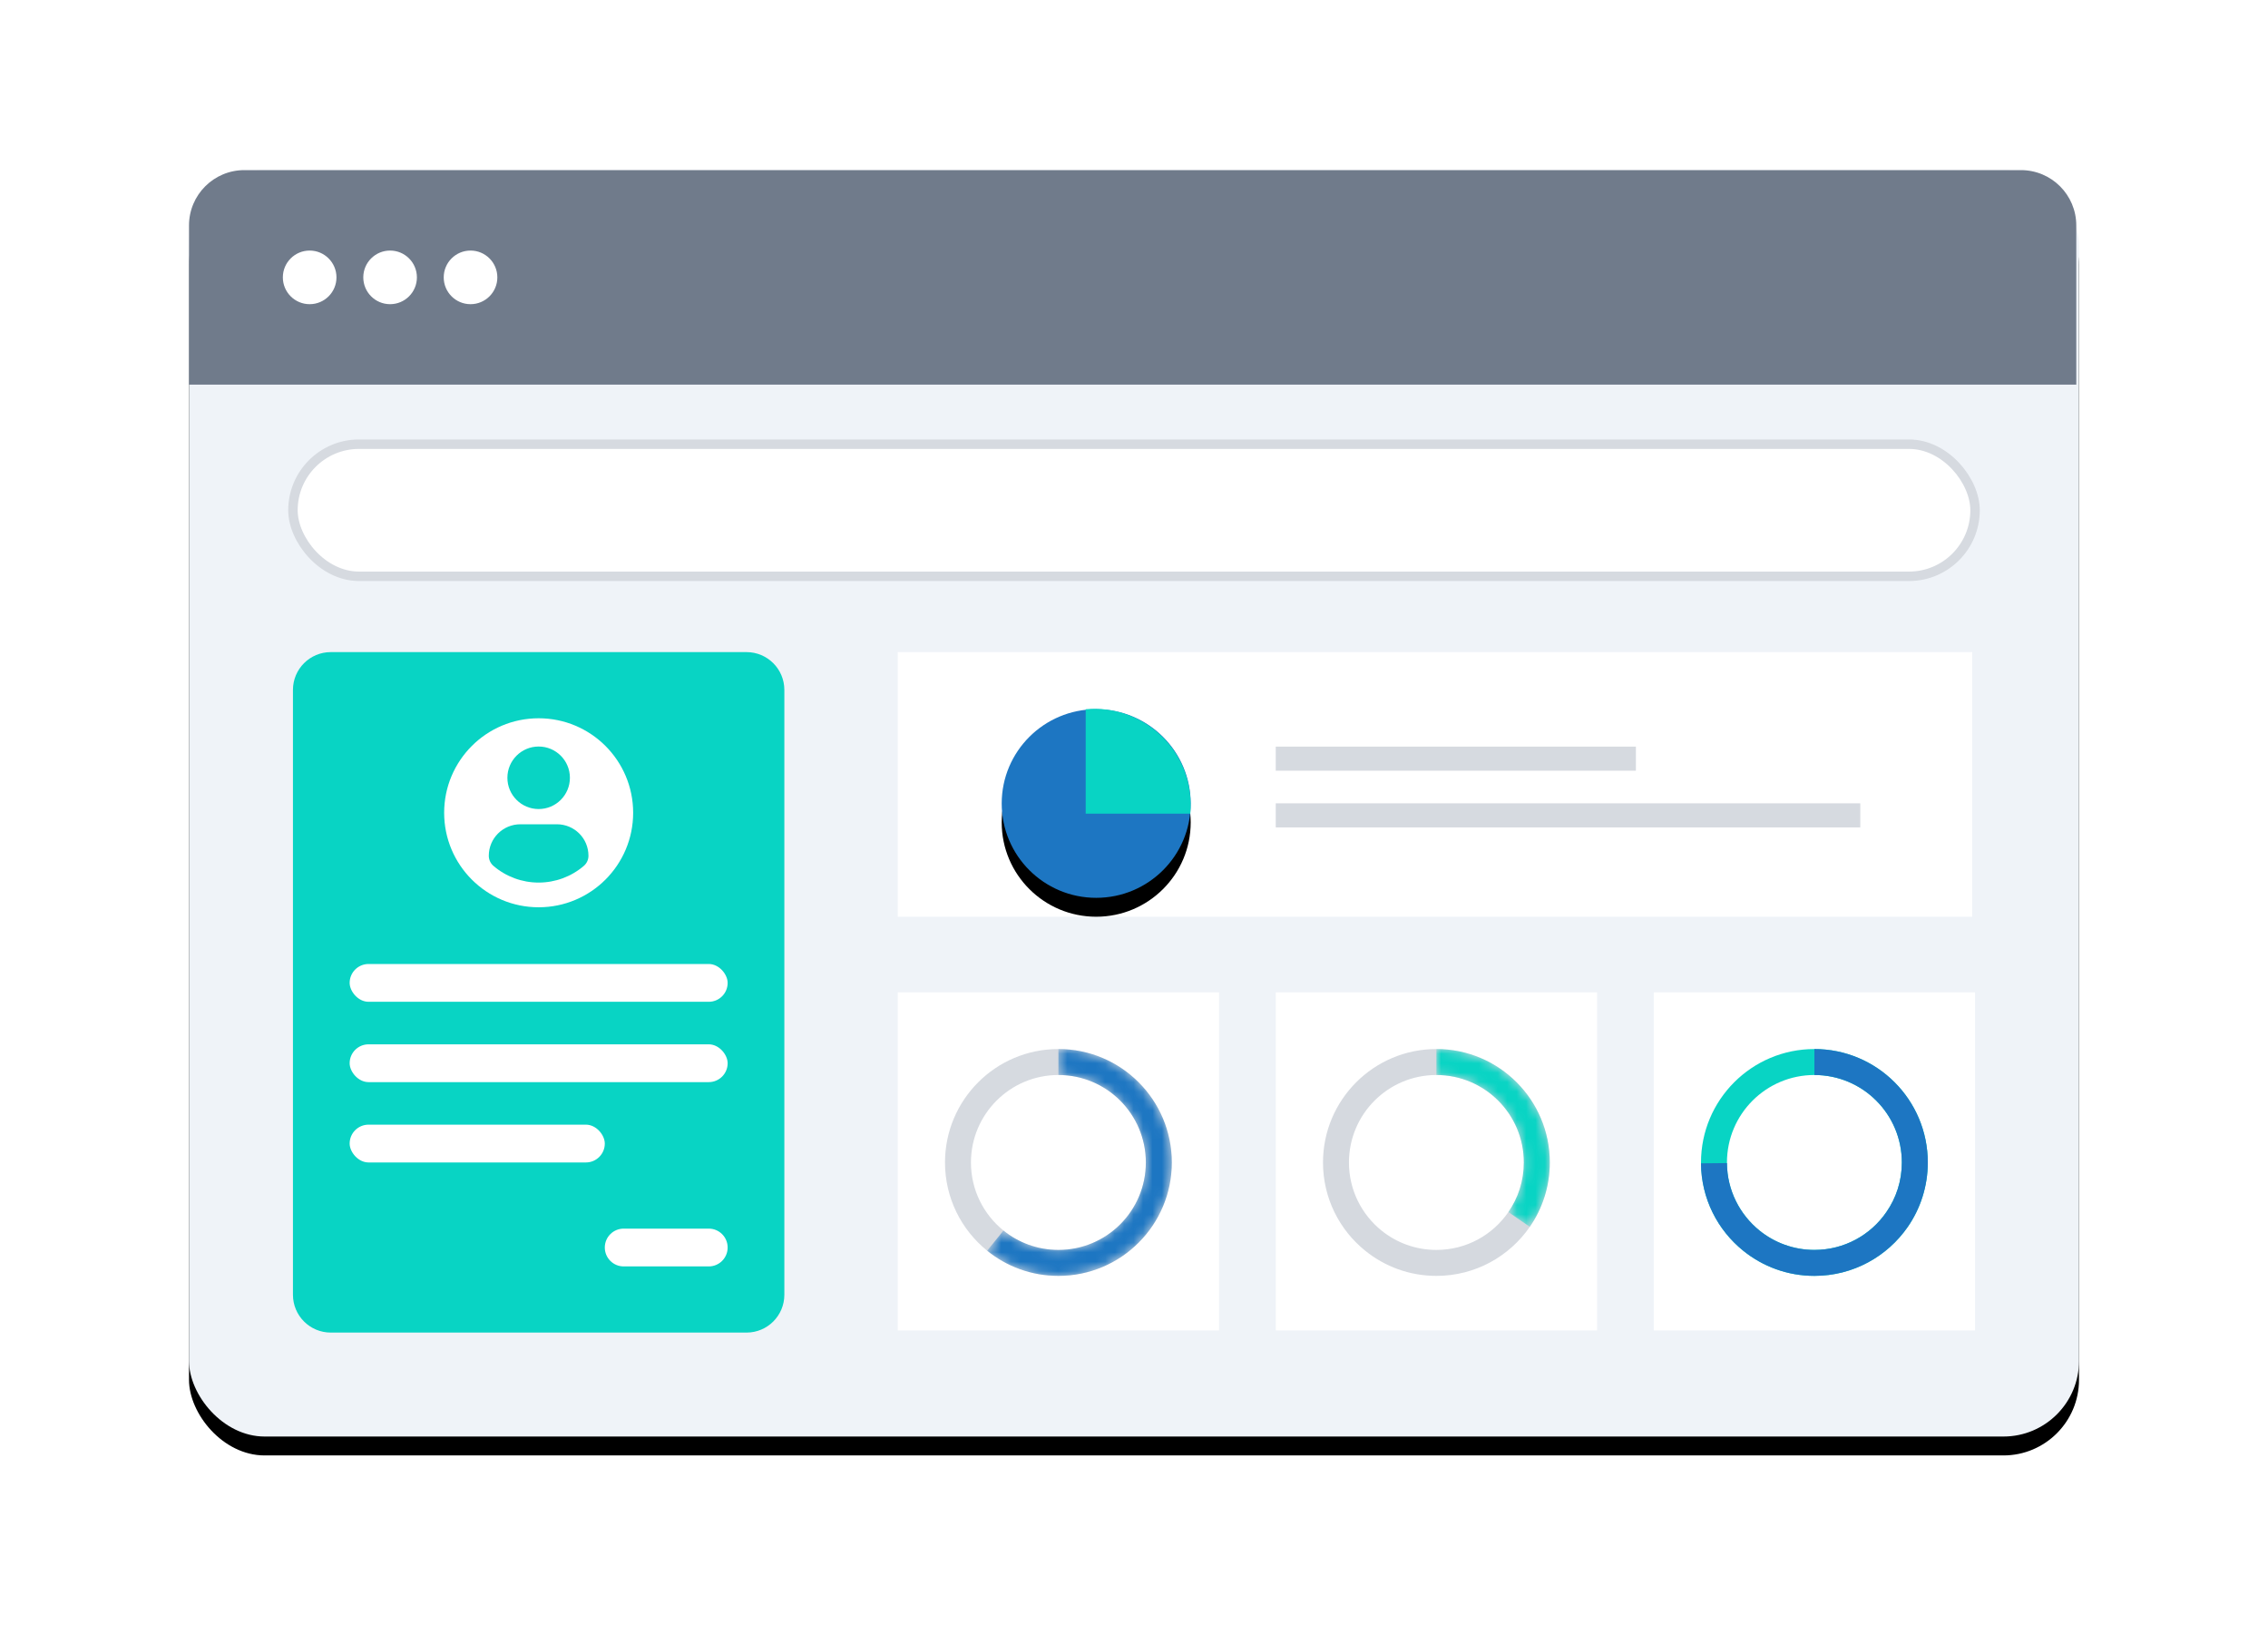 <?xml version="1.0" encoding="UTF-8"?>
<svg width="240px" height="174px" viewBox="0 0 240 174" version="1.1" xmlns="http://www.w3.org/2000/svg" xmlns:xlink="http://www.w3.org/1999/xlink">
    <title>Group 59</title>
    <defs>
        <rect id="path-1" x="0" y="4.54747351e-13" width="200" height="134" rx="8"></rect>
        <filter x="-15.5%" y="-21.6%" width="131.0%" height="146.3%" filterUnits="objectBoundingBox" id="filter-2">
            <feOffset dx="0" dy="2" in="SourceAlpha" result="shadowOffsetOuter1"></feOffset>
            <feGaussianBlur stdDeviation="10" in="shadowOffsetOuter1" result="shadowBlurOuter1"></feGaussianBlur>
            <feColorMatrix values="0 0 0 0 0   0 0 0 0 0   0 0 0 0 0  0 0 0 0.1 0" type="matrix" in="shadowBlurOuter1"></feColorMatrix>
        </filter>
        <path d="M0,2.746 C5.111,2.746 9.254,6.885 9.254,12.004 L9.254,12.004 C9.254,13.959 8.649,15.763 7.618,17.248 L7.618,17.248 L9.885,18.81 C11.217,16.882 12.001,14.528 12.001,12.004 L12.001,12.004 C12.001,5.375 6.631,0 0,0 L0,0 L0,2.746 Z" id="path-3"></path>
        <filter x="-315.0%" y="-304.8%" width="730.0%" height="729.8%" filterUnits="objectBoundingBox" id="filter-5">
            <feOffset dx="0" dy="2" in="SourceAlpha" result="shadowOffsetOuter1"></feOffset>
            <feGaussianBlur stdDeviation="10" in="shadowOffsetOuter1" result="shadowBlurOuter1"></feGaussianBlur>
            <feColorMatrix values="0 0 0 0 0   0 0 0 0 0   0 0 0 0 0  0 0 0 0.1 0" type="matrix" in="shadowBlurOuter1" result="shadowMatrixOuter1"></feColorMatrix>
            <feMerge>
                <feMergeNode in="shadowMatrixOuter1"></feMergeNode>
                <feMergeNode in="SourceGraphic"></feMergeNode>
            </feMerge>
        </filter>
        <ellipse id="path-6" cx="10" cy="10.021" rx="10" ry="9.979"></ellipse>
        <filter x="-155.0%" y="-145.3%" width="410.0%" height="410.7%" filterUnits="objectBoundingBox" id="filter-7">
            <feOffset dx="0" dy="2" in="SourceAlpha" result="shadowOffsetOuter1"></feOffset>
            <feGaussianBlur stdDeviation="10" in="shadowOffsetOuter1" result="shadowBlurOuter1"></feGaussianBlur>
            <feColorMatrix values="0 0 0 0 0   0 0 0 0 0   0 0 0 0 0  0 0 0 0.1 0" type="matrix" in="shadowBlurOuter1"></feColorMatrix>
        </filter>
        <path d="M7.539,2.746 C12.65,2.746 16.791,6.886 16.791,12.005 L16.791,12.005 C16.791,17.115 12.65,21.256 7.539,21.256 L7.539,21.256 C5.334,21.256 3.307,20.483 1.725,19.204 L1.725,19.204 L0,21.336 C2.063,23.006 4.685,24.001 7.539,24.001 L7.539,24.001 C14.17,24.001 19.538,18.625 19.538,12.005 L19.538,12.005 C19.538,5.375 14.17,0 7.539,0 L7.539,0 L7.539,2.746 Z" id="path-8"></path>
    </defs>
    <g id="Page-1" stroke="none" stroke-width="1" fill="none" fill-rule="evenodd">
        <g id="-Laboratory-Informatics-Software-" transform="translate(-901, -8878)">
            <g id="Group-59" transform="translate(921, 8896)">
                <g id="Group-89" transform="translate(0, -0)">
                    <g id="Rectangle">
                        <use fill="black" fill-opacity="1" filter="url(#filter-2)" xlink:href="#path-1"></use>
                        <use fill="#EFF3F8" fill-rule="evenodd" xlink:href="#path-1"></use>
                    </g>
                    <g id="Group-57">
                        <path d="M15,51 L59,51 C61.209,51 63,52.791 63,55 L63,119 C63,121.209 61.209,123 59,123 L15,123 C12.791,123 11,121.209 11,119 L11,55 C11,52.791 12.791,51 15,51 Z" id="Rectangle" fill="#08D4C4" fill-rule="nonzero"></path>
                        <polygon id="Rectangle" fill="#FFFFFF" fill-rule="nonzero" points="75 87 109 87 109 122.773 75 122.773"></polygon>
                        <polygon id="Rectangle-Copy-11" fill="#FFFFFF" fill-rule="nonzero" points="115 87 149 87 149 122.773 115 122.773"></polygon>
                        <g id="Group-50" transform="translate(120, 93)">
                            <path d="M12,21.255 C9.795,21.255 7.768,20.482 6.186,19.202 C4.089,17.505 2.746,14.911 2.746,12.004 C2.746,6.886 6.888,2.746 12,2.746 C17.11,2.746 21.253,6.886 21.253,12.004 C21.253,13.96 20.648,15.764 19.617,17.248 C17.955,19.674 15.164,21.255 12,21.255 M12,0 C5.369,0 0,5.375 0,12.004 C0,15.772 1.742,19.14 4.462,21.335 C6.524,23.005 9.146,24.001 12,24.001 C16.098,24.001 19.715,21.949 21.884,18.811 C23.217,16.883 23.999,14.528 23.999,12.004 C23.999,5.375 18.631,0 12,0" id="Fill-64" fill="#D5D9DF" fill-rule="nonzero"></path>
                            <g id="Fill-66-Clipped" transform="translate(11.999, 0)">
                                <mask id="mask-4" fill="white">
                                    <use xlink:href="#path-3"></use>
                                </mask>
                                <g id="path-11"></g>
                                <path d="M0,2.746 C5.111,2.746 9.254,6.885 9.254,12.004 L9.254,12.004 C9.254,13.959 8.649,15.763 7.618,17.248 L7.618,17.248 L9.885,18.81 C11.217,16.882 12.001,14.528 12.001,12.004 L12.001,12.004 C12.001,5.375 6.631,0 0,0 L0,0 L0,2.746 Z" id="Fill-66" fill="#08D4C4" fill-rule="nonzero" mask="url(#mask-4)"></path>
                            </g>
                        </g>
                        <polygon id="Rectangle-Copy-12" fill="#FFFFFF" fill-rule="nonzero" points="155 87 189 87 189 122.773 155 122.773"></polygon>
                        <g id="Group-54" transform="translate(160, 93)" fill-rule="nonzero">
                            <g id="Group-53">
                                <path d="M19.618,17.247 C17.956,19.673 15.164,21.254 12,21.254 C9.795,21.254 7.769,20.481 6.186,19.201 C4.106,17.514 2.764,14.946 2.746,12.067 L2.746,12.005 C2.746,6.886 6.889,2.746 12,2.746 C17.111,2.746 21.253,6.886 21.253,12.005 C21.253,13.959 20.649,15.763 19.618,17.247 M12,0 C5.369,0 0,5.375 0,12.005 L0,12.093 C0.027,15.825 1.76,19.157 4.462,21.334 C6.524,23.005 9.147,24 12,24 C16.098,24 19.716,21.947 21.885,18.811 C23.218,16.883 24,14.528 24,12.005 C24,5.375 18.631,0 12,0" id="Fill-83" fill="#08D4C4"></path>
                                <path d="M12,2.745 C17.111,2.745 21.253,6.886 21.253,12.005 L21.253,12.005 C21.253,13.959 20.65,15.763 19.618,17.248 L19.618,17.248 C17.956,19.673 15.164,21.254 12,21.254 L12,21.254 C9.795,21.254 7.768,20.481 6.187,19.201 L6.187,19.201 C4.107,17.514 2.764,14.946 2.747,12.066 L2.747,12.066 L0,12.093 C0.027,15.826 1.759,19.157 4.462,21.334 L4.462,21.334 C6.525,23.005 9.147,24 12,24 L12,24 C16.098,24 19.716,21.947 21.885,18.811 L21.885,18.811 C23.219,16.882 24,14.528 24,12.005 L24,12.005 C24,5.376 18.632,0 12,0 L12,0 L12,2.745 Z" id="Fill-85" fill="#1D76C2"></path>
                            </g>
                        </g>
                        <polygon id="Rectangle" fill="#FFFFFF" fill-rule="nonzero" points="75 51 188.696 51 188.696 79 75 79"></polygon>
                        <rect id="Rectangle" stroke="#D6DAE0" fill="#FFFFFF" fill-rule="nonzero" x="11" y="29" width="178" height="13.979" rx="6.99"></rect>
                        <g id="Group-48" transform="translate(86, 55)">
                            <polygon id="Fill-101" fill="#D6DAE0" fill-rule="nonzero" points="29 8.548 67.111 8.548 67.111 6 29 6"></polygon>
                            <polygon id="Fill-103" fill="#D6DAE0" fill-rule="nonzero" points="29 14.548 90.855 14.548 90.855 12 29 12"></polygon>
                            <g id="Group-55" filter="url(#filter-5)">
                                <g id="Oval">
                                    <use fill="black" fill-opacity="1" filter="url(#filter-7)" xlink:href="#path-6"></use>
                                    <use fill="#1D76C2" fill-rule="evenodd" xlink:href="#path-6"></use>
                                </g>
                                <path d="M8.889,0.042 C14.977,-0.51 20.511,4.464 19.958,11.091 L8.889,11.091 L8.889,0.042 Z" id="Rectangle" fill="#08D4C4"></path>
                            </g>
                        </g>
                        <path d="M5.857,0 L193.856,0 C197.09,0 199.712,2.622 199.712,5.857 L199.712,22.699 L199.712,22.699 L0,22.699 L0,5.857 C0,2.622 2.622,0 5.857,0 Z" id="Rectangle" fill="#707B8B" fill-rule="nonzero"></path>
                        <circle id="Oval" fill="#FFFFFF" fill-rule="nonzero" cx="12.768" cy="11.349" r="2.837"></circle>
                        <circle id="Oval-Copy-7" fill="#FFFFFF" fill-rule="nonzero" cx="21.28" cy="11.349" r="2.837"></circle>
                        <circle id="Oval-Copy-8" fill="#FFFFFF" fill-rule="nonzero" cx="29.792" cy="11.349" r="2.837"></circle>
                        <g id="Group-58" transform="translate(17, 58)" fill="#FFFFFF">
                            <rect id="Rectangle" x="0" y="26" width="40" height="4" rx="2"></rect>
                            <rect id="Rectangle-Copy" x="0" y="34.5" width="40" height="4" rx="2"></rect>
                            <rect id="Rectangle-Copy-4" x="0" y="43" width="27" height="4" rx="2"></rect>
                            <path d="M29,54 L38,54 C39.105,54 40,54.895 40,56 C40,57.105 39.105,58 38,58 L29,58 C27.895,58 27,57.105 27,56 C27,54.895 27.895,54 29,54 Z" id="Rectangle-Copy-6"></path>
                            <g id="Group" transform="translate(10, 0)" fill-rule="nonzero">
                                <path d="M10,0 C4.478,0 0,4.477 0,10 C0,15.522 4.477,19.999 10,19.999 C15.523,19.999 20,15.522 20,10 C20,4.477 15.523,0 10,0 Z M10,2.99 C11.827,2.99 13.308,4.471 13.308,6.297 C13.308,8.124 11.827,9.605 10,9.605 C8.174,9.605 6.693,8.124 6.693,6.298 C6.693,4.471 8.173,2.99 10,2.99 L10,2.99 Z M9.998,17.385 C8.245,17.387 6.55,16.762 5.219,15.622 C4.905,15.355 4.724,14.963 4.724,14.551 C4.724,12.699 6.223,11.216 8.076,11.216 L11.925,11.216 C13.778,11.216 15.271,12.699 15.271,14.551 C15.272,14.963 15.091,15.355 14.777,15.622 C13.446,16.762 11.75,17.387 9.998,17.385 L9.998,17.385 Z" id="Shape"></path>
                            </g>
                        </g>
                        <g id="Group-49" transform="translate(80, 93)">
                            <path d="M12,21.256 C9.796,21.256 7.768,20.483 6.187,19.203 C4.089,17.505 2.746,14.911 2.746,12.005 C2.746,6.887 6.889,2.746 12,2.746 C17.111,2.746 21.254,6.887 21.254,12.005 C21.254,17.115 17.111,21.256 12,21.256 M12,0 C5.369,0 0,5.375 0,12.005 C0,15.772 1.742,19.141 4.462,21.336 C6.524,23.006 9.147,24.001 12,24.001 C18.631,24.001 24,18.625 24,12.005 C24,5.375 18.631,0 12,0" id="Fill-50" fill="#D6DAE0" fill-rule="nonzero"></path>
                            <g id="Fill-52-Clipped" transform="translate(4.462, 0)">
                                <mask id="mask-9" fill="white">
                                    <use xlink:href="#path-8"></use>
                                </mask>
                                <g id="path-5"></g>
                                <path d="M7.539,2.746 C12.65,2.746 16.791,6.886 16.791,12.005 L16.791,12.005 C16.791,17.115 12.65,21.256 7.539,21.256 L7.539,21.256 C5.334,21.256 3.307,20.483 1.725,19.204 L1.725,19.204 L0,21.336 C2.063,23.006 4.685,24.001 7.539,24.001 L7.539,24.001 C14.17,24.001 19.538,18.625 19.538,12.005 L19.538,12.005 C19.538,5.375 14.17,0 7.539,0 L7.539,0 L7.539,2.746 Z" id="Fill-52" fill="#1D76C2" fill-rule="nonzero" mask="url(#mask-9)"></path>
                            </g>
                        </g>
                    </g>
                </g>
            </g>
        </g>
    </g>
</svg>